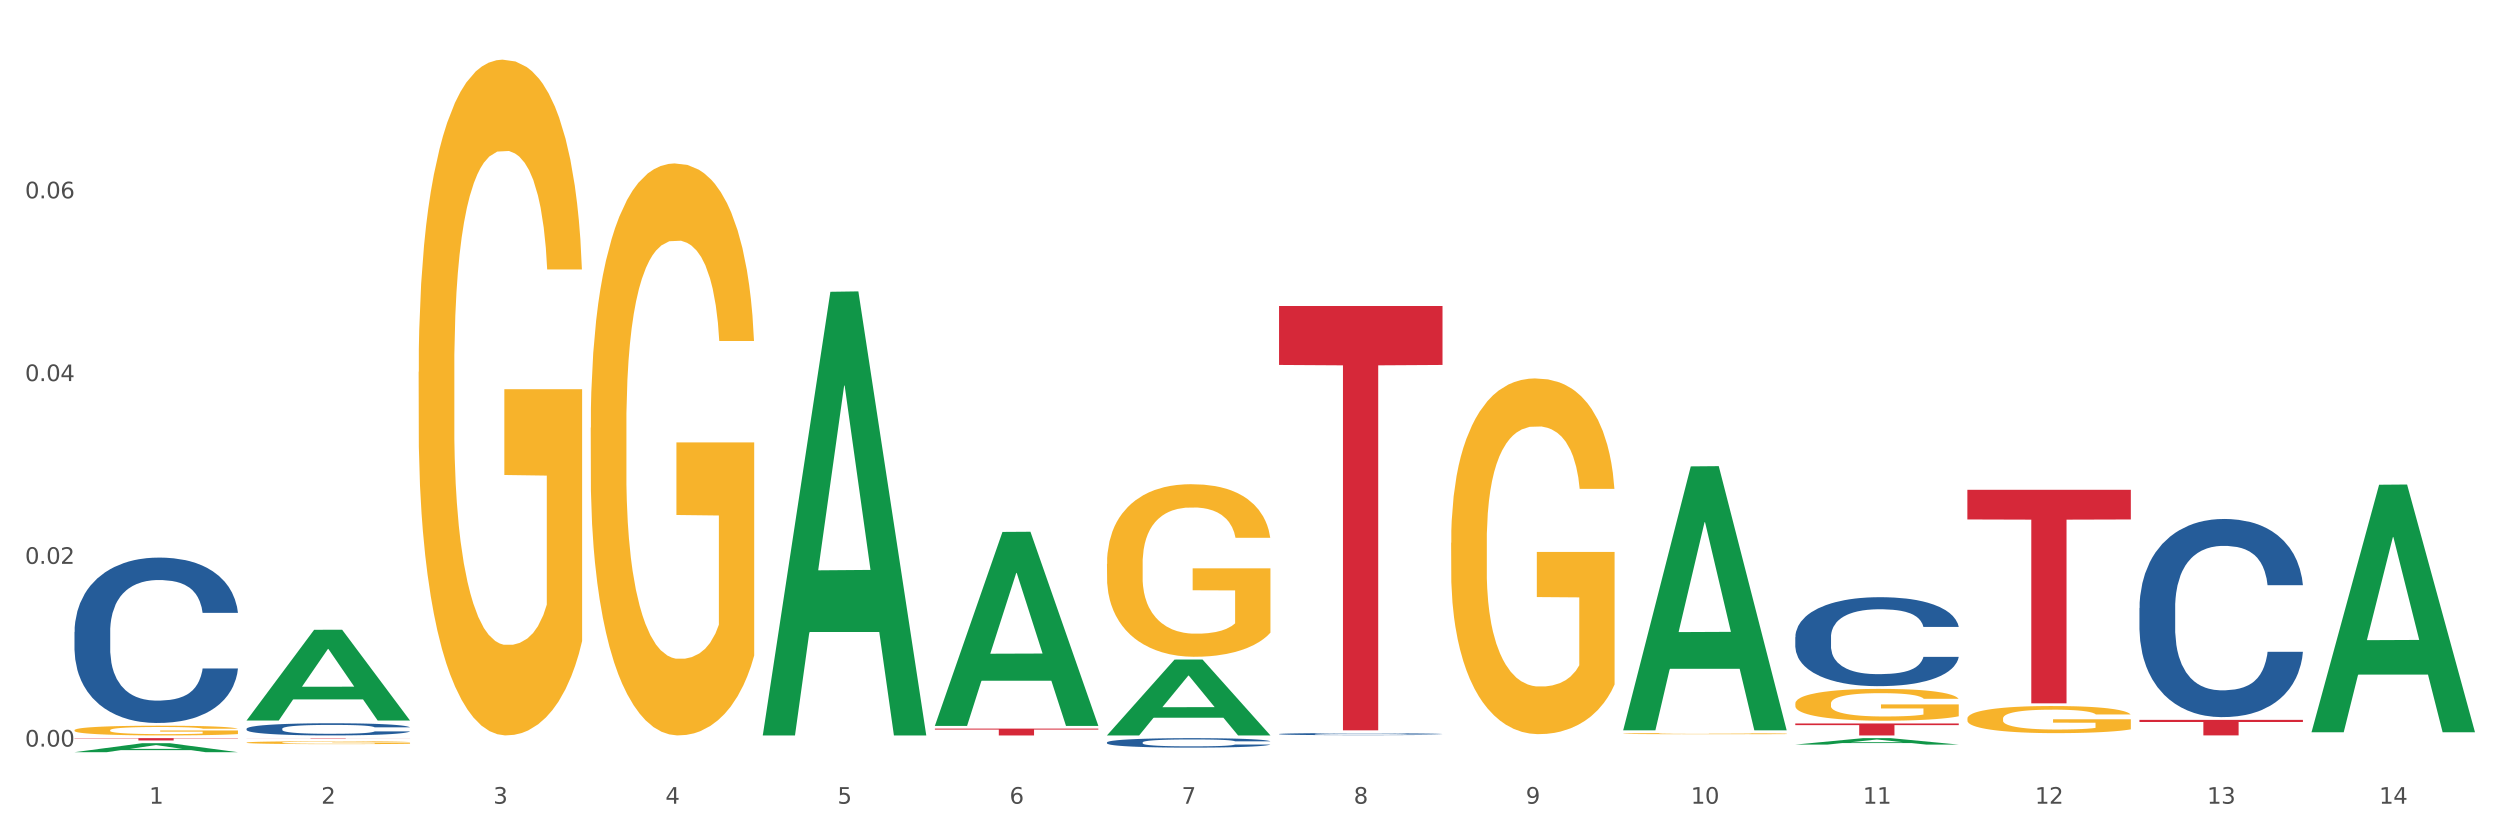 <?xml version="1.0" encoding="utf-8" standalone="no"?>
<!DOCTYPE svg PUBLIC "-//W3C//DTD SVG 1.1//EN"
  "http://www.w3.org/Graphics/SVG/1.1/DTD/svg11.dtd">
<svg xmlns:xlink="http://www.w3.org/1999/xlink" width="1080pt" height="360pt" viewBox="0 0 1080 360" xmlns="http://www.w3.org/2000/svg" version="1.1">
 <rect x="0" y="0" width="1080" height="360" fill="#333333" stroke="none"/>
 <defs>
  <style type="text/css">*{stroke-linejoin: round; stroke-linecap: butt}</style>
 </defs>
 <g id="figure_1">
  <g id="patch_1">
   <path d="M 0 360 
L 1080 360 
L 1080 0 
L 0 0 
z
" style="fill: #ffffff; stroke: #ffffff; stroke-linejoin: miter"/>
  </g>
  <g id="axes_1">
   <g id="matplotlib.axis_1">
    <g id="xtick_1">
     <g id="text_1">
      <!-- 1 -->
      <g style="fill: #4d4d4d" transform="translate(64.432 347.204) scale(0.096 -0.096)">
       <defs>
        <path id="DejaVuSans-31" d="M 794 531 
L 1825 531 
L 1825 4091 
L 703 3866 
L 703 4441 
L 1819 4666 
L 2450 4666 
L 2450 531 
L 3481 531 
L 3481 0 
L 794 0 
L 794 531 
z
" transform="scale(0.016)"/>
       </defs>
       <use xlink:href="#DejaVuSans-31"/>
      </g>
     </g>
    </g>
    <g id="xtick_2">
     <g id="text_2">
      <!-- 2 -->
      <g style="fill: #4d4d4d" transform="translate(138.771 347.204) scale(0.096 -0.096)">
       <defs>
        <path id="DejaVuSans-32" d="M 1228 531 
L 3431 531 
L 3431 0 
L 469 0 
L 469 531 
Q 828 903 1448 1529 
Q 2069 2156 2228 2338 
Q 2531 2678 2651 2914 
Q 2772 3150 2772 3378 
Q 2772 3750 2511 3984 
Q 2250 4219 1831 4219 
Q 1534 4219 1204 4116 
Q 875 4013 500 3803 
L 500 4441 
Q 881 4594 1212 4672 
Q 1544 4750 1819 4750 
Q 2544 4750 2975 4387 
Q 3406 4025 3406 3419 
Q 3406 3131 3298 2873 
Q 3191 2616 2906 2266 
Q 2828 2175 2409 1742 
Q 1991 1309 1228 531 
z
" transform="scale(0.016)"/>
       </defs>
       <use xlink:href="#DejaVuSans-32"/>
      </g>
     </g>
    </g>
    <g id="xtick_3">
     <g id="text_3">
      <!-- 3 -->
      <g style="fill: #4d4d4d" transform="translate(213.109 347.204) scale(0.096 -0.096)">
       <defs>
        <path id="DejaVuSans-33" d="M 2597 2516 
Q 3050 2419 3304 2112 
Q 3559 1806 3559 1356 
Q 3559 666 3084 287 
Q 2609 -91 1734 -91 
Q 1441 -91 1130 -33 
Q 819 25 488 141 
L 488 750 
Q 750 597 1062 519 
Q 1375 441 1716 441 
Q 2309 441 2620 675 
Q 2931 909 2931 1356 
Q 2931 1769 2642 2001 
Q 2353 2234 1838 2234 
L 1294 2234 
L 1294 2753 
L 1863 2753 
Q 2328 2753 2575 2939 
Q 2822 3125 2822 3475 
Q 2822 3834 2567 4026 
Q 2313 4219 1838 4219 
Q 1578 4219 1281 4162 
Q 984 4106 628 3988 
L 628 4550 
Q 988 4650 1302 4700 
Q 1616 4750 1894 4750 
Q 2613 4750 3031 4423 
Q 3450 4097 3450 3541 
Q 3450 3153 3228 2886 
Q 3006 2619 2597 2516 
z
" transform="scale(0.016)"/>
       </defs>
       <use xlink:href="#DejaVuSans-33"/>
      </g>
     </g>
    </g>
    <g id="xtick_4">
     <g id="text_4">
      <!-- 4 -->
      <g style="fill: #4d4d4d" transform="translate(287.448 347.204) scale(0.096 -0.096)">
       <defs>
        <path id="DejaVuSans-34" d="M 2419 4116 
L 825 1625 
L 2419 1625 
L 2419 4116 
z
M 2253 4666 
L 3047 4666 
L 3047 1625 
L 3713 1625 
L 3713 1100 
L 3047 1100 
L 3047 0 
L 2419 0 
L 2419 1100 
L 313 1100 
L 313 1709 
L 2253 4666 
z
" transform="scale(0.016)"/>
       </defs>
       <use xlink:href="#DejaVuSans-34"/>
      </g>
     </g>
    </g>
    <g id="xtick_5">
     <g id="text_5">
      <!-- 5 -->
      <g style="fill: #4d4d4d" transform="translate(361.787 347.204) scale(0.096 -0.096)">
       <defs>
        <path id="DejaVuSans-35" d="M 691 4666 
L 3169 4666 
L 3169 4134 
L 1269 4134 
L 1269 2991 
Q 1406 3038 1543 3061 
Q 1681 3084 1819 3084 
Q 2600 3084 3056 2656 
Q 3513 2228 3513 1497 
Q 3513 744 3044 326 
Q 2575 -91 1722 -91 
Q 1428 -91 1123 -41 
Q 819 9 494 109 
L 494 744 
Q 775 591 1075 516 
Q 1375 441 1709 441 
Q 2250 441 2565 725 
Q 2881 1009 2881 1497 
Q 2881 1984 2565 2268 
Q 2250 2553 1709 2553 
Q 1456 2553 1204 2497 
Q 953 2441 691 2322 
L 691 4666 
z
" transform="scale(0.016)"/>
       </defs>
       <use xlink:href="#DejaVuSans-35"/>
      </g>
     </g>
    </g>
    <g id="xtick_6">
     <g id="text_6">
      <!-- 6 -->
      <g style="fill: #4d4d4d" transform="translate(436.125 347.204) scale(0.096 -0.096)">
       <defs>
        <path id="DejaVuSans-36" d="M 2113 2584 
Q 1688 2584 1439 2293 
Q 1191 2003 1191 1497 
Q 1191 994 1439 701 
Q 1688 409 2113 409 
Q 2538 409 2786 701 
Q 3034 994 3034 1497 
Q 3034 2003 2786 2293 
Q 2538 2584 2113 2584 
z
M 3366 4563 
L 3366 3988 
Q 3128 4100 2886 4159 
Q 2644 4219 2406 4219 
Q 1781 4219 1451 3797 
Q 1122 3375 1075 2522 
Q 1259 2794 1537 2939 
Q 1816 3084 2150 3084 
Q 2853 3084 3261 2657 
Q 3669 2231 3669 1497 
Q 3669 778 3244 343 
Q 2819 -91 2113 -91 
Q 1303 -91 875 529 
Q 447 1150 447 2328 
Q 447 3434 972 4092 
Q 1497 4750 2381 4750 
Q 2619 4750 2861 4703 
Q 3103 4656 3366 4563 
z
" transform="scale(0.016)"/>
       </defs>
       <use xlink:href="#DejaVuSans-36"/>
      </g>
     </g>
    </g>
    <g id="xtick_7">
     <g id="text_7">
      <!-- 7 -->
      <g style="fill: #4d4d4d" transform="translate(510.464 347.204) scale(0.096 -0.096)">
       <defs>
        <path id="DejaVuSans-37" d="M 525 4666 
L 3525 4666 
L 3525 4397 
L 1831 0 
L 1172 0 
L 2766 4134 
L 525 4134 
L 525 4666 
z
" transform="scale(0.016)"/>
       </defs>
       <use xlink:href="#DejaVuSans-37"/>
      </g>
     </g>
    </g>
    <g id="xtick_8">
     <g id="text_8">
      <!-- 8 -->
      <g style="fill: #4d4d4d" transform="translate(584.803 347.204) scale(0.096 -0.096)">
       <defs>
        <path id="DejaVuSans-38" d="M 2034 2216 
Q 1584 2216 1326 1975 
Q 1069 1734 1069 1313 
Q 1069 891 1326 650 
Q 1584 409 2034 409 
Q 2484 409 2743 651 
Q 3003 894 3003 1313 
Q 3003 1734 2745 1975 
Q 2488 2216 2034 2216 
z
M 1403 2484 
Q 997 2584 770 2862 
Q 544 3141 544 3541 
Q 544 4100 942 4425 
Q 1341 4750 2034 4750 
Q 2731 4750 3128 4425 
Q 3525 4100 3525 3541 
Q 3525 3141 3298 2862 
Q 3072 2584 2669 2484 
Q 3125 2378 3379 2068 
Q 3634 1759 3634 1313 
Q 3634 634 3220 271 
Q 2806 -91 2034 -91 
Q 1263 -91 848 271 
Q 434 634 434 1313 
Q 434 1759 690 2068 
Q 947 2378 1403 2484 
z
M 1172 3481 
Q 1172 3119 1398 2916 
Q 1625 2713 2034 2713 
Q 2441 2713 2670 2916 
Q 2900 3119 2900 3481 
Q 2900 3844 2670 4047 
Q 2441 4250 2034 4250 
Q 1625 4250 1398 4047 
Q 1172 3844 1172 3481 
z
" transform="scale(0.016)"/>
       </defs>
       <use xlink:href="#DejaVuSans-38"/>
      </g>
     </g>
    </g>
    <g id="xtick_9">
     <g id="text_9">
      <!-- 9 -->
      <g style="fill: #4d4d4d" transform="translate(659.142 347.204) scale(0.096 -0.096)">
       <defs>
        <path id="DejaVuSans-39" d="M 703 97 
L 703 672 
Q 941 559 1184 500 
Q 1428 441 1663 441 
Q 2288 441 2617 861 
Q 2947 1281 2994 2138 
Q 2813 1869 2534 1725 
Q 2256 1581 1919 1581 
Q 1219 1581 811 2004 
Q 403 2428 403 3163 
Q 403 3881 828 4315 
Q 1253 4750 1959 4750 
Q 2769 4750 3195 4129 
Q 3622 3509 3622 2328 
Q 3622 1225 3098 567 
Q 2575 -91 1691 -91 
Q 1453 -91 1209 -44 
Q 966 3 703 97 
z
M 1959 2075 
Q 2384 2075 2632 2365 
Q 2881 2656 2881 3163 
Q 2881 3666 2632 3958 
Q 2384 4250 1959 4250 
Q 1534 4250 1286 3958 
Q 1038 3666 1038 3163 
Q 1038 2656 1286 2365 
Q 1534 2075 1959 2075 
z
" transform="scale(0.016)"/>
       </defs>
       <use xlink:href="#DejaVuSans-39"/>
      </g>
     </g>
    </g>
    <g id="xtick_10">
     <g id="text_10">
      <!-- 10 -->
      <g style="fill: #4d4d4d" transform="translate(730.426 347.204) scale(0.096 -0.096)">
       <defs>
        <path id="DejaVuSans-30" d="M 2034 4250 
Q 1547 4250 1301 3770 
Q 1056 3291 1056 2328 
Q 1056 1369 1301 889 
Q 1547 409 2034 409 
Q 2525 409 2770 889 
Q 3016 1369 3016 2328 
Q 3016 3291 2770 3770 
Q 2525 4250 2034 4250 
z
M 2034 4750 
Q 2819 4750 3233 4129 
Q 3647 3509 3647 2328 
Q 3647 1150 3233 529 
Q 2819 -91 2034 -91 
Q 1250 -91 836 529 
Q 422 1150 422 2328 
Q 422 3509 836 4129 
Q 1250 4750 2034 4750 
z
" transform="scale(0.016)"/>
       </defs>
       <use xlink:href="#DejaVuSans-31"/>
       <use xlink:href="#DejaVuSans-30" transform="translate(63.623 0)"/>
      </g>
     </g>
    </g>
    <g id="xtick_11">
     <g id="text_11">
      <!-- 11 -->
      <g style="fill: #4d4d4d" transform="translate(804.765 347.204) scale(0.096 -0.096)">
       <use xlink:href="#DejaVuSans-31"/>
       <use xlink:href="#DejaVuSans-31" transform="translate(63.623 0)"/>
      </g>
     </g>
    </g>
    <g id="xtick_12">
     <g id="text_12">
      <!-- 12 -->
      <g style="fill: #4d4d4d" transform="translate(879.104 347.204) scale(0.096 -0.096)">
       <use xlink:href="#DejaVuSans-31"/>
       <use xlink:href="#DejaVuSans-32" transform="translate(63.623 0)"/>
      </g>
     </g>
    </g>
    <g id="xtick_13">
     <g id="text_13">
      <!-- 13 -->
      <g style="fill: #4d4d4d" transform="translate(953.442 347.204) scale(0.096 -0.096)">
       <use xlink:href="#DejaVuSans-31"/>
       <use xlink:href="#DejaVuSans-33" transform="translate(63.623 0)"/>
      </g>
     </g>
    </g>
    <g id="xtick_14">
     <g id="text_14">
      <!-- 14 -->
      <g style="fill: #4d4d4d" transform="translate(1027.781 347.204) scale(0.096 -0.096)">
       <use xlink:href="#DejaVuSans-31"/>
       <use xlink:href="#DejaVuSans-34" transform="translate(63.623 0)"/>
      </g>
     </g>
    </g>
    <g id="xtick_15"/>
    <g id="xtick_16"/>
    <g id="xtick_17"/>
    <g id="xtick_18"/>
    <g id="xtick_19"/>
    <g id="xtick_20"/>
    <g id="xtick_21"/>
    <g id="xtick_22"/>
    <g id="xtick_23"/>
    <g id="xtick_24"/>
    <g id="xtick_25"/>
    <g id="xtick_26"/>
    <g id="xtick_27"/>
   </g>
   <g id="matplotlib.axis_2">
    <g id="ytick_1">
     <g id="text_15">
      <!-- 0.00 -->
      <g style="fill: #4d4d4d" transform="translate(10.8 322.528) scale(0.096 -0.096)">
       <defs>
        <path id="DejaVuSans-2e" d="M 684 794 
L 1344 794 
L 1344 0 
L 684 0 
L 684 794 
z
" transform="scale(0.016)"/>
       </defs>
       <use xlink:href="#DejaVuSans-30"/>
       <use xlink:href="#DejaVuSans-2e" transform="translate(63.623 0)"/>
       <use xlink:href="#DejaVuSans-30" transform="translate(95.41 0)"/>
       <use xlink:href="#DejaVuSans-30" transform="translate(159.033 0)"/>
      </g>
     </g>
    </g>
    <g id="ytick_2">
     <g id="text_16">
      <!-- 0.02 -->
      <g style="fill: #4d4d4d" transform="translate(10.8 243.58) scale(0.096 -0.096)">
       <use xlink:href="#DejaVuSans-30"/>
       <use xlink:href="#DejaVuSans-2e" transform="translate(63.623 0)"/>
       <use xlink:href="#DejaVuSans-30" transform="translate(95.41 0)"/>
       <use xlink:href="#DejaVuSans-32" transform="translate(159.033 0)"/>
      </g>
     </g>
    </g>
    <g id="ytick_3">
     <g id="text_17">
      <!-- 0.04 -->
      <g style="fill: #4d4d4d" transform="translate(10.8 164.633) scale(0.096 -0.096)">
       <use xlink:href="#DejaVuSans-30"/>
       <use xlink:href="#DejaVuSans-2e" transform="translate(63.623 0)"/>
       <use xlink:href="#DejaVuSans-30" transform="translate(95.41 0)"/>
       <use xlink:href="#DejaVuSans-34" transform="translate(159.033 0)"/>
      </g>
     </g>
    </g>
    <g id="ytick_4">
     <g id="text_18">
      <!-- 0.06 -->
      <g style="fill: #4d4d4d" transform="translate(10.8 85.686) scale(0.096 -0.096)">
       <use xlink:href="#DejaVuSans-30"/>
       <use xlink:href="#DejaVuSans-2e" transform="translate(63.623 0)"/>
       <use xlink:href="#DejaVuSans-30" transform="translate(95.41 0)"/>
       <use xlink:href="#DejaVuSans-36" transform="translate(159.033 0)"/>
      </g>
     </g>
    </g>
    <g id="ytick_5"/>
    <g id="ytick_6"/>
    <g id="ytick_7"/>
    <g id="ytick_8"/>
   </g>
   <g id="PolyCollection_1">
    <path d="M 32.175 324.942 
L 32.248 324.939 
L 61.37 321.071 
L 73.456 321.067 
L 102.797 324.95 
L 88.818 324.95 
L 82.484 324.045 
L 52.415 324.045 
L 52.197 324.06 
L 46.081 324.95 
L 32.175 324.95 
L 32.175 324.942 
L 56.201 323.506 
L 78.698 323.502 
L 67.559 321.894 
L 67.413 321.887 
L 67.267 321.898 
L 56.128 323.502 
L 56.201 323.506 
L 32.175 324.942 
z
" clip-path="url(#p6280f22421)" style="fill: #109648"/>
    <path d="M 775.562 312.527 
L 846.184 312.527 
L 846.184 313.247 
L 818.404 313.252 
L 818.404 317.708 
L 803.175 317.708 
L 803.175 313.252 
L 775.562 313.247 
L 775.562 312.532 
L 775.562 312.527 
z
" clip-path="url(#p6280f22421)" style="fill: #d62839"/>
    <path d="M 552.546 132.179 
L 623.168 132.179 
L 623.168 157.655 
L 595.388 157.827 
L 595.388 315.504 
L 580.159 315.504 
L 580.159 157.827 
L 552.546 157.655 
L 552.546 132.351 
L 552.546 132.179 
z
" clip-path="url(#p6280f22421)" style="fill: #d62839"/>
    <path d="M 403.869 314.77 
L 474.49 314.77 
L 474.49 315.178 
L 446.71 315.181 
L 446.71 317.708 
L 431.481 317.708 
L 431.481 315.181 
L 403.869 315.178 
L 403.869 314.772 
L 403.869 314.77 
z
" clip-path="url(#p6280f22421)" style="fill: #d62839"/>
    <path d="M 106.514 318.88 
L 177.135 318.88 
L 177.135 318.902 
L 149.355 318.903 
L 149.355 319.039 
L 134.126 319.039 
L 134.126 318.903 
L 106.514 318.902 
L 106.514 318.881 
L 106.514 318.88 
z
" clip-path="url(#p6280f22421)" style="fill: #d62839"/>
    <path d="M 32.175 318.88 
L 102.797 318.88 
L 102.797 319.021 
L 75.017 319.022 
L 75.017 319.894 
L 59.788 319.894 
L 59.788 319.022 
L 32.175 319.021 
L 32.175 318.881 
L 32.175 318.88 
z
" clip-path="url(#p6280f22421)" style="fill: #d62839"/>
    <path d="M 106.514 320.794 
L 106.597 320.792 
L 106.597 320.751 
L 106.764 320.715 
L 107.598 320.629 
L 108.848 320.558 
L 109.765 320.52 
L 110.683 320.489 
L 111.767 320.457 
L 113.101 320.425 
L 115.519 320.378 
L 117.019 320.354 
L 118.854 320.329 
L 122.189 320.292 
L 124.607 320.271 
L 127.108 320.254 
L 131.194 320.233 
L 133.862 320.224 
L 136.697 320.217 
L 140.115 320.212 
L 142.7 320.211 
L 148.37 320.215 
L 153.206 320.225 
L 155.54 320.233 
L 158.542 320.247 
L 160.126 320.256 
L 162.711 320.274 
L 165.379 320.299 
L 167.213 320.319 
L 169.965 320.359 
L 172.049 320.398 
L 173.967 320.446 
L 174.968 320.479 
L 175.718 320.51 
L 176.385 320.546 
L 177.052 320.602 
L 162.044 320.602 
L 161.46 320.562 
L 160.543 320.524 
L 159.209 320.487 
L 158.042 320.464 
L 156.041 320.436 
L 154.206 320.417 
L 152.289 320.403 
L 149.954 320.392 
L 148.12 320.386 
L 145.535 320.382 
L 140.449 320.383 
L 137.03 320.392 
L 134.696 320.403 
L 133.195 320.414 
L 131.861 320.425 
L 130.36 320.441 
L 128.609 320.466 
L 127.358 320.487 
L 126.108 320.515 
L 125.107 320.543 
L 124.19 320.575 
L 123.44 320.609 
L 122.856 320.645 
L 122.356 320.689 
L 121.939 320.761 
L 121.939 320.919 
L 122.106 320.955 
L 122.522 321.002 
L 123.023 321.037 
L 123.856 321.08 
L 124.607 321.109 
L 126.024 321.15 
L 127.609 321.185 
L 128.859 321.207 
L 130.11 321.225 
L 132.278 321.25 
L 134.696 321.271 
L 136.78 321.284 
L 139.615 321.295 
L 141.533 321.3 
L 143.2 321.302 
L 147.286 321.302 
L 150.204 321.299 
L 153.456 321.291 
L 155.957 321.28 
L 158.042 321.268 
L 160.376 321.247 
L 161.877 321.227 
L 161.877 320.987 
L 143.534 320.986 
L 143.534 320.826 
L 177.135 320.826 
L 177.135 321.295 
L 175.718 321.319 
L 174.134 321.341 
L 172.466 321.361 
L 169.965 321.385 
L 166.963 321.408 
L 164.295 321.424 
L 161.46 321.438 
L 158.125 321.451 
L 153.789 321.462 
L 151.121 321.467 
L 147.786 321.47 
L 143.867 321.471 
L 140.449 321.469 
L 137.114 321.463 
L 133.612 321.453 
L 130.193 321.438 
L 127.609 321.423 
L 125.024 321.405 
L 122.272 321.38 
L 120.104 321.357 
L 118.437 321.337 
L 116.603 321.31 
L 114.601 321.276 
L 113.101 321.245 
L 111.767 321.212 
L 110.349 321.171 
L 109.349 321.135 
L 108.348 321.09 
L 107.764 321.057 
L 107.097 321.005 
L 106.597 320.933 
L 106.514 320.794 
z
" clip-path="url(#p6280f22421)" style="fill: #f7b32b"/>
    <path d="M 32.175 272.979 
L 32.258 272.914 
L 32.258 271.087 
L 32.509 268.607 
L 33.427 264.039 
L 34.596 260.581 
L 36.599 256.535 
L 37.684 254.838 
L 39.104 252.946 
L 42.025 249.879 
L 45.364 247.268 
L 47.702 245.833 
L 49.455 244.919 
L 53.378 243.288 
L 55.632 242.57 
L 57.969 241.983 
L 59.973 241.591 
L 63.312 241.134 
L 65.983 240.939 
L 69.072 240.873 
L 71.66 240.939 
L 75.082 241.2 
L 80.091 241.983 
L 82.011 242.44 
L 84.599 243.223 
L 87.27 244.267 
L 89.44 245.311 
L 91.945 246.812 
L 94.533 248.769 
L 97.037 251.249 
L 98.79 253.533 
L 100.209 255.947 
L 101.461 258.884 
L 102.379 262.081 
L 102.797 264.757 
L 87.52 264.757 
L 87.103 262.342 
L 86.268 259.732 
L 85.434 257.97 
L 84.515 256.535 
L 83.096 254.903 
L 81.844 253.859 
L 79.757 252.619 
L 77.837 251.836 
L 76.251 251.38 
L 74.331 250.988 
L 70.241 250.596 
L 67.319 250.596 
L 65.482 250.727 
L 63.229 251.053 
L 61.309 251.51 
L 59.055 252.293 
L 57.302 253.141 
L 55.549 254.251 
L 54.547 255.034 
L 53.044 256.469 
L 52.043 257.644 
L 50.707 259.667 
L 49.956 261.103 
L 48.62 264.822 
L 48.036 267.563 
L 47.785 269.455 
L 47.618 271.544 
L 47.618 281.723 
L 48.119 286.291 
L 48.537 288.249 
L 49.204 290.468 
L 50.457 293.339 
L 52.293 296.145 
L 54.213 298.168 
L 55.799 299.408 
L 57.302 300.321 
L 58.804 301.039 
L 60.641 301.692 
L 62.143 302.083 
L 64.397 302.475 
L 67.069 302.67 
L 69.155 302.67 
L 73.413 302.344 
L 75.333 302.018 
L 77.169 301.561 
L 79.173 300.843 
L 80.759 300.06 
L 81.677 299.473 
L 83.18 298.233 
L 84.348 296.928 
L 85.35 295.427 
L 86.018 294.122 
L 86.769 292.164 
L 87.353 289.946 
L 87.52 288.771 
L 102.797 288.771 
L 102.463 291.12 
L 101.879 293.404 
L 100.71 296.471 
L 99.792 298.233 
L 98.372 300.387 
L 96.87 302.214 
L 94.783 304.237 
L 92.863 305.738 
L 90.86 307.043 
L 88.689 308.217 
L 84.766 309.849 
L 83.347 310.305 
L 80.341 311.088 
L 78.004 311.545 
L 74.581 312.002 
L 71.075 312.263 
L 67.402 312.328 
L 64.147 312.198 
L 60.557 311.806 
L 58.303 311.415 
L 55.799 310.827 
L 52.877 309.914 
L 50.123 308.805 
L 47.535 307.499 
L 45.114 305.999 
L 42.86 304.302 
L 39.938 301.496 
L 37.768 298.755 
L 36.182 296.21 
L 35.097 294.057 
L 34.011 291.316 
L 33.427 289.424 
L 32.509 284.856 
L 32.175 280.614 
L 32.175 272.979 
z
" clip-path="url(#p6280f22421)" style="fill: #255c99"/>
    <path d="M 106.514 314.81 
L 106.597 314.805 
L 106.597 314.671 
L 106.848 314.488 
L 107.766 314.151 
L 108.935 313.897 
L 110.938 313.599 
L 112.023 313.474 
L 113.442 313.334 
L 116.364 313.109 
L 119.703 312.916 
L 122.04 312.811 
L 123.794 312.743 
L 127.717 312.623 
L 129.971 312.57 
L 132.308 312.527 
L 134.312 312.498 
L 137.651 312.465 
L 140.322 312.45 
L 143.411 312.445 
L 145.998 312.45 
L 149.421 312.469 
L 154.43 312.527 
L 156.35 312.561 
L 158.937 312.618 
L 161.609 312.695 
L 163.779 312.772 
L 166.283 312.883 
L 168.871 313.027 
L 171.376 313.209 
L 173.129 313.378 
L 174.548 313.556 
L 175.8 313.772 
L 176.718 314.007 
L 177.135 314.204 
L 161.859 314.204 
L 161.442 314.026 
L 160.607 313.834 
L 159.772 313.704 
L 158.854 313.599 
L 157.435 313.479 
L 156.183 313.402 
L 154.096 313.31 
L 152.176 313.253 
L 150.59 313.219 
L 148.67 313.19 
L 144.579 313.161 
L 141.658 313.161 
L 139.821 313.171 
L 137.567 313.195 
L 135.647 313.229 
L 133.393 313.286 
L 131.64 313.349 
L 129.887 313.431 
L 128.886 313.488 
L 127.383 313.594 
L 126.381 313.68 
L 125.046 313.829 
L 124.294 313.935 
L 122.959 314.209 
L 122.374 314.411 
L 122.124 314.55 
L 121.957 314.704 
L 121.957 315.454 
L 122.458 315.79 
L 122.875 315.934 
L 123.543 316.098 
L 124.795 316.309 
L 126.632 316.516 
L 128.552 316.665 
L 130.138 316.756 
L 131.64 316.824 
L 133.143 316.876 
L 134.979 316.925 
L 136.482 316.953 
L 138.736 316.982 
L 141.407 316.997 
L 143.494 316.997 
L 147.751 316.973 
L 149.671 316.949 
L 151.508 316.915 
L 153.511 316.862 
L 155.097 316.804 
L 156.016 316.761 
L 157.518 316.67 
L 158.687 316.574 
L 159.689 316.463 
L 160.357 316.367 
L 161.108 316.223 
L 161.692 316.059 
L 161.859 315.973 
L 177.135 315.973 
L 176.802 316.146 
L 176.217 316.314 
L 175.049 316.54 
L 174.13 316.67 
L 172.711 316.828 
L 171.209 316.963 
L 169.122 317.112 
L 167.202 317.222 
L 165.198 317.319 
L 163.028 317.405 
L 159.104 317.525 
L 157.685 317.559 
L 154.68 317.617 
L 152.343 317.65 
L 148.92 317.684 
L 145.414 317.703 
L 141.741 317.708 
L 138.486 317.698 
L 134.896 317.669 
L 132.642 317.641 
L 130.138 317.597 
L 127.216 317.53 
L 124.461 317.448 
L 121.874 317.352 
L 119.453 317.242 
L 117.199 317.117 
L 114.277 316.91 
L 112.107 316.708 
L 110.521 316.521 
L 109.435 316.362 
L 108.35 316.16 
L 107.766 316.021 
L 106.848 315.685 
L 106.514 315.372 
L 106.514 314.81 
z
" clip-path="url(#p6280f22421)" style="fill: #255c99"/>
    <path d="M 478.207 320.72 
L 478.291 320.716 
L 478.291 320.612 
L 478.541 320.47 
L 479.459 320.208 
L 480.628 320.01 
L 482.632 319.778 
L 483.717 319.681 
L 485.136 319.572 
L 488.058 319.396 
L 491.397 319.247 
L 493.734 319.165 
L 495.487 319.112 
L 499.41 319.019 
L 501.664 318.978 
L 504.002 318.944 
L 506.005 318.922 
L 509.344 318.895 
L 512.016 318.884 
L 515.104 318.88 
L 517.692 318.884 
L 521.115 318.899 
L 526.123 318.944 
L 528.043 318.97 
L 530.631 319.015 
L 533.302 319.075 
L 535.473 319.135 
L 537.977 319.221 
L 540.565 319.333 
L 543.069 319.475 
L 544.822 319.606 
L 546.241 319.744 
L 547.493 319.912 
L 548.412 320.096 
L 548.829 320.249 
L 533.553 320.249 
L 533.135 320.111 
L 532.301 319.961 
L 531.466 319.86 
L 530.548 319.778 
L 529.128 319.684 
L 527.876 319.624 
L 525.789 319.553 
L 523.869 319.509 
L 522.283 319.482 
L 520.363 319.46 
L 516.273 319.438 
L 513.351 319.438 
L 511.515 319.445 
L 509.261 319.464 
L 507.341 319.49 
L 505.087 319.535 
L 503.334 319.583 
L 501.581 319.647 
L 500.579 319.692 
L 499.077 319.774 
L 498.075 319.841 
L 496.739 319.957 
L 495.988 320.04 
L 494.652 320.253 
L 494.068 320.41 
L 493.818 320.518 
L 493.651 320.638 
L 493.651 321.221 
L 494.151 321.483 
L 494.569 321.595 
L 495.237 321.722 
L 496.489 321.887 
L 498.325 322.048 
L 500.245 322.163 
L 501.831 322.234 
L 503.334 322.287 
L 504.837 322.328 
L 506.673 322.365 
L 508.176 322.388 
L 510.429 322.41 
L 513.101 322.421 
L 515.188 322.421 
L 519.445 322.403 
L 521.365 322.384 
L 523.202 322.358 
L 525.205 322.317 
L 526.791 322.272 
L 527.709 322.238 
L 529.212 322.167 
L 530.381 322.092 
L 531.382 322.006 
L 532.05 321.932 
L 532.801 321.819 
L 533.386 321.692 
L 533.553 321.625 
L 548.829 321.625 
L 548.495 321.76 
L 547.911 321.89 
L 546.742 322.066 
L 545.824 322.167 
L 544.405 322.291 
L 542.902 322.395 
L 540.815 322.511 
L 538.895 322.597 
L 536.892 322.672 
L 534.721 322.739 
L 530.798 322.833 
L 529.379 322.859 
L 526.374 322.904 
L 524.036 322.93 
L 520.614 322.956 
L 517.108 322.971 
L 513.435 322.975 
L 510.179 322.967 
L 506.59 322.945 
L 504.336 322.923 
L 501.831 322.889 
L 498.91 322.837 
L 496.155 322.773 
L 493.567 322.698 
L 491.146 322.612 
L 488.892 322.515 
L 485.971 322.354 
L 483.8 322.197 
L 482.214 322.051 
L 481.129 321.928 
L 480.044 321.771 
L 479.459 321.662 
L 478.541 321.401 
L 478.207 321.158 
L 478.207 320.72 
z
" clip-path="url(#p6280f22421)" style="fill: #255c99"/>
    <path d="M 552.546 317.092 
L 552.629 317.091 
L 552.629 317.068 
L 552.88 317.035 
L 553.798 316.976 
L 554.967 316.932 
L 556.97 316.879 
L 558.055 316.857 
L 559.475 316.833 
L 562.396 316.793 
L 565.735 316.759 
L 568.073 316.741 
L 569.826 316.729 
L 573.749 316.708 
L 576.003 316.699 
L 578.34 316.691 
L 580.344 316.686 
L 583.683 316.68 
L 586.354 316.678 
L 589.443 316.677 
L 592.031 316.678 
L 595.453 316.681 
L 600.462 316.691 
L 602.382 316.697 
L 604.97 316.707 
L 607.641 316.721 
L 609.811 316.734 
L 612.316 316.753 
L 614.903 316.779 
L 617.408 316.811 
L 619.161 316.84 
L 620.58 316.872 
L 621.832 316.91 
L 622.75 316.951 
L 623.168 316.986 
L 607.891 316.986 
L 607.474 316.954 
L 606.639 316.921 
L 605.804 316.898 
L 604.886 316.879 
L 603.467 316.858 
L 602.215 316.845 
L 600.128 316.829 
L 598.208 316.819 
L 596.622 316.813 
L 594.702 316.808 
L 590.612 316.802 
L 587.69 316.802 
L 585.853 316.804 
L 583.6 316.808 
L 581.68 316.814 
L 579.426 316.824 
L 577.673 316.835 
L 575.92 316.85 
L 574.918 316.86 
L 573.415 316.878 
L 572.414 316.894 
L 571.078 316.92 
L 570.327 316.938 
L 568.991 316.987 
L 568.407 317.022 
L 568.156 317.046 
L 567.989 317.073 
L 567.989 317.205 
L 568.49 317.264 
L 568.908 317.29 
L 569.575 317.318 
L 570.827 317.355 
L 572.664 317.392 
L 574.584 317.418 
L 576.17 317.434 
L 577.673 317.446 
L 579.175 317.455 
L 581.012 317.464 
L 582.514 317.469 
L 584.768 317.474 
L 587.439 317.476 
L 589.526 317.476 
L 593.784 317.472 
L 595.704 317.468 
L 597.54 317.462 
L 599.544 317.453 
L 601.13 317.442 
L 602.048 317.435 
L 603.551 317.419 
L 604.719 317.402 
L 605.721 317.382 
L 606.389 317.366 
L 607.14 317.34 
L 607.724 317.312 
L 607.891 317.296 
L 623.168 317.296 
L 622.834 317.327 
L 622.249 317.356 
L 621.081 317.396 
L 620.163 317.419 
L 618.743 317.447 
L 617.241 317.47 
L 615.154 317.496 
L 613.234 317.516 
L 611.23 317.533 
L 609.06 317.548 
L 605.137 317.569 
L 603.718 317.575 
L 600.712 317.585 
L 598.375 317.591 
L 594.952 317.597 
L 591.446 317.6 
L 587.773 317.601 
L 584.518 317.599 
L 580.928 317.594 
L 578.674 317.589 
L 576.17 317.582 
L 573.248 317.57 
L 570.494 317.556 
L 567.906 317.539 
L 565.485 317.519 
L 563.231 317.497 
L 560.309 317.461 
L 558.139 317.426 
L 556.553 317.393 
L 555.468 317.365 
L 554.382 317.329 
L 553.798 317.305 
L 552.88 317.246 
L 552.546 317.191 
L 552.546 317.092 
z
" clip-path="url(#p6280f22421)" style="fill: #255c99"/>
    <path d="M 775.562 275.257 
L 775.646 275.222 
L 775.646 274.239 
L 775.896 272.905 
L 776.814 270.447 
L 777.983 268.587 
L 779.986 266.41 
L 781.072 265.497 
L 782.491 264.479 
L 785.412 262.829 
L 788.752 261.425 
L 791.089 260.653 
L 792.842 260.161 
L 796.765 259.283 
L 799.019 258.897 
L 801.357 258.581 
L 803.36 258.371 
L 806.699 258.125 
L 809.37 258.02 
L 812.459 257.984 
L 815.047 258.02 
L 818.469 258.16 
L 823.478 258.581 
L 825.398 258.827 
L 827.986 259.248 
L 830.657 259.81 
L 832.828 260.372 
L 835.332 261.179 
L 837.92 262.232 
L 840.424 263.566 
L 842.177 264.795 
L 843.596 266.094 
L 844.848 267.674 
L 845.766 269.394 
L 846.184 270.833 
L 830.908 270.833 
L 830.49 269.535 
L 829.655 268.13 
L 828.821 267.182 
L 827.902 266.41 
L 826.483 265.532 
L 825.231 264.971 
L 823.144 264.304 
L 821.224 263.882 
L 819.638 263.637 
L 817.718 263.426 
L 813.628 263.215 
L 810.706 263.215 
L 808.87 263.286 
L 806.616 263.461 
L 804.696 263.707 
L 802.442 264.128 
L 800.689 264.585 
L 798.936 265.181 
L 797.934 265.603 
L 796.431 266.375 
L 795.43 267.007 
L 794.094 268.095 
L 793.343 268.867 
L 792.007 270.869 
L 791.423 272.343 
L 791.172 273.361 
L 791.005 274.485 
L 791.005 279.961 
L 791.506 282.419 
L 791.924 283.472 
L 792.591 284.665 
L 793.844 286.21 
L 795.68 287.72 
L 797.6 288.808 
L 799.186 289.475 
L 800.689 289.966 
L 802.191 290.353 
L 804.028 290.704 
L 805.53 290.914 
L 807.784 291.125 
L 810.456 291.23 
L 812.543 291.23 
L 816.8 291.055 
L 818.72 290.879 
L 820.556 290.634 
L 822.56 290.247 
L 824.146 289.826 
L 825.064 289.51 
L 826.567 288.843 
L 827.735 288.141 
L 828.737 287.334 
L 829.405 286.631 
L 830.156 285.578 
L 830.741 284.385 
L 830.908 283.753 
L 846.184 283.753 
L 845.85 285.016 
L 845.266 286.245 
L 844.097 287.895 
L 843.179 288.843 
L 841.76 290.002 
L 840.257 290.985 
L 838.17 292.073 
L 836.25 292.88 
L 834.247 293.582 
L 832.076 294.214 
L 828.153 295.092 
L 826.734 295.338 
L 823.728 295.759 
L 821.391 296.005 
L 817.969 296.251 
L 814.463 296.391 
L 810.79 296.426 
L 807.534 296.356 
L 803.944 296.145 
L 801.69 295.935 
L 799.186 295.619 
L 796.264 295.127 
L 793.51 294.53 
L 790.922 293.828 
L 788.501 293.021 
L 786.247 292.108 
L 783.325 290.598 
L 781.155 289.124 
L 779.569 287.755 
L 778.484 286.596 
L 777.399 285.122 
L 776.814 284.104 
L 775.896 281.646 
L 775.562 279.364 
L 775.562 275.257 
z
" clip-path="url(#p6280f22421)" style="fill: #255c99"/>
    <path d="M 924.24 262.656 
L 924.323 262.578 
L 924.323 260.389 
L 924.573 257.418 
L 925.492 251.945 
L 926.66 247.802 
L 928.664 242.955 
L 929.749 240.922 
L 931.168 238.655 
L 934.09 234.98 
L 937.429 231.853 
L 939.766 230.133 
L 941.519 229.038 
L 945.443 227.084 
L 947.697 226.224 
L 950.034 225.52 
L 952.037 225.051 
L 955.377 224.504 
L 958.048 224.269 
L 961.136 224.191 
L 963.724 224.269 
L 967.147 224.582 
L 972.155 225.52 
L 974.075 226.068 
L 976.663 227.006 
L 979.335 228.257 
L 981.505 229.508 
L 984.009 231.306 
L 986.597 233.651 
L 989.101 236.622 
L 990.854 239.358 
L 992.273 242.251 
L 993.526 245.769 
L 994.444 249.6 
L 994.861 252.805 
L 979.585 252.805 
L 979.168 249.913 
L 978.333 246.785 
L 977.498 244.675 
L 976.58 242.955 
L 975.161 241 
L 973.908 239.749 
L 971.822 238.264 
L 969.902 237.326 
L 968.316 236.778 
L 966.396 236.309 
L 962.305 235.84 
L 959.383 235.84 
L 957.547 235.997 
L 955.293 236.387 
L 953.373 236.935 
L 951.119 237.873 
L 949.366 238.889 
L 947.613 240.218 
L 946.611 241.156 
L 945.109 242.876 
L 944.107 244.284 
L 942.771 246.707 
L 942.02 248.427 
L 940.685 252.884 
L 940.1 256.167 
L 939.85 258.434 
L 939.683 260.936 
L 939.683 273.132 
L 940.184 278.605 
L 940.601 280.95 
L 941.269 283.609 
L 942.521 287.048 
L 944.358 290.41 
L 946.278 292.834 
L 947.864 294.319 
L 949.366 295.414 
L 950.869 296.274 
L 952.705 297.056 
L 954.208 297.525 
L 956.462 297.994 
L 959.133 298.228 
L 961.22 298.228 
L 965.477 297.837 
L 967.397 297.446 
L 969.234 296.899 
L 971.237 296.039 
L 972.823 295.101 
L 973.742 294.397 
L 975.244 292.912 
L 976.413 291.348 
L 977.415 289.55 
L 978.082 287.987 
L 978.834 285.641 
L 979.418 282.983 
L 979.585 281.576 
L 994.861 281.576 
L 994.527 284.39 
L 993.943 287.127 
L 992.774 290.801 
L 991.856 292.912 
L 990.437 295.492 
L 988.934 297.681 
L 986.847 300.105 
L 984.927 301.903 
L 982.924 303.466 
L 980.754 304.874 
L 976.83 306.828 
L 975.411 307.375 
L 972.406 308.314 
L 970.069 308.861 
L 966.646 309.408 
L 963.14 309.721 
L 959.467 309.799 
L 956.211 309.643 
L 952.622 309.174 
L 950.368 308.704 
L 947.864 308.001 
L 944.942 306.906 
L 942.187 305.577 
L 939.599 304.014 
L 937.178 302.215 
L 934.925 300.183 
L 932.003 296.821 
L 929.832 293.537 
L 928.246 290.488 
L 927.161 287.908 
L 926.076 284.625 
L 925.492 282.358 
L 924.573 276.885 
L 924.24 271.803 
L 924.24 262.656 
z
" clip-path="url(#p6280f22421)" style="fill: #255c99"/>
    <path d="M 849.901 310.416 
L 849.984 310.405 
L 849.984 310.02 
L 850.151 309.688 
L 850.985 308.886 
L 852.235 308.222 
L 853.153 307.869 
L 854.07 307.58 
L 855.154 307.291 
L 856.488 306.992 
L 858.906 306.553 
L 860.407 306.328 
L 862.241 306.093 
L 865.576 305.751 
L 867.994 305.558 
L 870.495 305.397 
L 874.581 305.205 
L 877.249 305.119 
L 880.084 305.055 
L 883.502 305.012 
L 886.087 305.002 
L 891.757 305.034 
L 896.593 305.13 
L 898.927 305.205 
L 901.929 305.333 
L 903.513 305.419 
L 906.098 305.59 
L 908.766 305.815 
L 910.601 306.007 
L 913.352 306.371 
L 915.436 306.735 
L 917.354 307.184 
L 918.355 307.495 
L 919.105 307.784 
L 919.772 308.115 
L 920.439 308.639 
L 905.431 308.639 
L 904.847 308.265 
L 903.93 307.912 
L 902.596 307.57 
L 901.429 307.356 
L 899.428 307.088 
L 897.593 306.917 
L 895.676 306.788 
L 893.341 306.681 
L 891.507 306.628 
L 888.922 306.585 
L 883.836 306.596 
L 880.417 306.681 
L 878.083 306.788 
L 876.582 306.885 
L 875.248 306.992 
L 873.747 307.142 
L 871.996 307.366 
L 870.745 307.57 
L 869.495 307.826 
L 868.494 308.083 
L 867.577 308.383 
L 866.827 308.704 
L 866.243 309.035 
L 865.743 309.442 
L 865.326 310.116 
L 865.326 311.582 
L 865.493 311.914 
L 865.91 312.352 
L 866.41 312.684 
L 867.244 313.08 
L 867.994 313.347 
L 869.411 313.733 
L 870.996 314.054 
L 872.246 314.257 
L 873.497 314.428 
L 875.665 314.663 
L 878.083 314.856 
L 880.167 314.974 
L 883.002 315.081 
L 884.92 315.124 
L 886.587 315.145 
L 890.673 315.145 
L 893.591 315.113 
L 896.843 315.038 
L 899.344 314.942 
L 901.429 314.824 
L 903.763 314.631 
L 905.264 314.449 
L 905.264 312.213 
L 886.921 312.202 
L 886.921 310.715 
L 920.523 310.715 
L 920.523 315.081 
L 919.105 315.305 
L 917.521 315.509 
L 915.853 315.691 
L 913.352 315.915 
L 910.35 316.129 
L 907.682 316.279 
L 904.847 316.407 
L 901.512 316.525 
L 897.177 316.632 
L 894.508 316.675 
L 891.173 316.707 
L 887.254 316.718 
L 883.836 316.696 
L 880.501 316.643 
L 876.999 316.547 
L 873.58 316.407 
L 870.996 316.268 
L 868.411 316.097 
L 865.659 315.872 
L 863.492 315.658 
L 861.824 315.466 
L 859.99 315.22 
L 857.989 314.899 
L 856.488 314.61 
L 855.154 314.31 
L 853.736 313.925 
L 852.736 313.593 
L 851.735 313.176 
L 851.151 312.866 
L 850.484 312.384 
L 849.984 311.71 
L 849.901 310.416 
z
" clip-path="url(#p6280f22421)" style="fill: #f7b32b"/>
    <path d="M 775.562 303.955 
L 775.645 303.943 
L 775.645 303.49 
L 775.812 303.101 
L 776.646 302.159 
L 777.897 301.38 
L 778.814 300.965 
L 779.731 300.626 
L 780.815 300.287 
L 782.149 299.935 
L 784.567 299.42 
L 786.068 299.156 
L 787.902 298.88 
L 791.237 298.478 
L 793.655 298.252 
L 796.157 298.063 
L 800.242 297.837 
L 802.91 297.737 
L 805.745 297.661 
L 809.164 297.611 
L 811.748 297.599 
L 817.418 297.636 
L 822.254 297.749 
L 824.589 297.837 
L 827.59 297.988 
L 829.175 298.089 
L 831.759 298.29 
L 834.427 298.553 
L 836.262 298.779 
L 839.013 299.207 
L 841.098 299.634 
L 843.015 300.161 
L 844.016 300.526 
L 844.766 300.865 
L 845.433 301.254 
L 846.1 301.87 
L 831.092 301.87 
L 830.509 301.43 
L 829.592 301.016 
L 828.257 300.614 
L 827.09 300.362 
L 825.089 300.048 
L 823.255 299.847 
L 821.337 299.697 
L 819.002 299.571 
L 817.168 299.508 
L 814.583 299.458 
L 809.497 299.47 
L 806.079 299.571 
L 803.744 299.697 
L 802.243 299.81 
L 800.909 299.935 
L 799.408 300.111 
L 797.657 300.375 
L 796.407 300.614 
L 795.156 300.915 
L 794.156 301.217 
L 793.238 301.568 
L 792.488 301.945 
L 791.904 302.335 
L 791.404 302.812 
L 790.987 303.604 
L 790.987 305.325 
L 791.154 305.714 
L 791.571 306.229 
L 792.071 306.619 
L 792.905 307.083 
L 793.655 307.397 
L 795.073 307.85 
L 796.657 308.227 
L 797.908 308.465 
L 799.158 308.666 
L 801.326 308.943 
L 803.744 309.169 
L 805.829 309.307 
L 808.663 309.433 
L 810.581 309.483 
L 812.249 309.508 
L 816.334 309.508 
L 819.253 309.47 
L 822.504 309.382 
L 825.006 309.269 
L 827.09 309.131 
L 829.425 308.905 
L 830.926 308.691 
L 830.926 306.066 
L 812.582 306.053 
L 812.582 304.307 
L 846.184 304.307 
L 846.184 309.433 
L 844.766 309.696 
L 843.182 309.935 
L 841.515 310.149 
L 839.013 310.412 
L 836.012 310.664 
L 833.344 310.84 
L 830.509 310.99 
L 827.174 311.129 
L 822.838 311.254 
L 820.17 311.304 
L 816.835 311.342 
L 812.916 311.355 
L 809.497 311.33 
L 806.162 311.267 
L 802.66 311.154 
L 799.242 310.99 
L 796.657 310.827 
L 794.072 310.626 
L 791.321 310.362 
L 789.153 310.111 
L 787.485 309.885 
L 785.651 309.596 
L 783.65 309.219 
L 782.149 308.88 
L 780.815 308.528 
L 779.398 308.076 
L 778.397 307.686 
L 777.396 307.196 
L 776.813 306.832 
L 776.146 306.267 
L 775.645 305.475 
L 775.562 303.955 
z
" clip-path="url(#p6280f22421)" style="fill: #f7b32b"/>
    <path d="M 701.223 316.917 
L 701.307 316.916 
L 701.307 316.899 
L 701.474 316.884 
L 702.307 316.848 
L 703.558 316.818 
L 704.475 316.802 
L 705.392 316.789 
L 706.476 316.776 
L 707.81 316.763 
L 710.228 316.743 
L 711.729 316.733 
L 713.563 316.723 
L 716.899 316.707 
L 719.317 316.699 
L 721.818 316.692 
L 725.903 316.683 
L 728.572 316.679 
L 731.406 316.676 
L 734.825 316.674 
L 737.41 316.674 
L 743.08 316.675 
L 747.915 316.68 
L 750.25 316.683 
L 753.252 316.689 
L 754.836 316.693 
L 757.421 316.7 
L 760.089 316.71 
L 761.923 316.719 
L 764.675 316.735 
L 766.759 316.752 
L 768.677 316.772 
L 769.677 316.786 
L 770.428 316.799 
L 771.095 316.813 
L 771.762 316.837 
L 756.754 316.837 
L 756.17 316.82 
L 755.253 316.804 
L 753.919 316.789 
L 752.751 316.779 
L 750.75 316.767 
L 748.916 316.76 
L 746.998 316.754 
L 744.664 316.749 
L 742.829 316.747 
L 740.245 316.745 
L 735.159 316.745 
L 731.74 316.749 
L 729.405 316.754 
L 727.905 316.758 
L 726.571 316.763 
L 725.07 316.77 
L 723.319 316.78 
L 722.068 316.789 
L 720.817 316.8 
L 719.817 316.812 
L 718.9 316.825 
L 718.149 316.84 
L 717.566 316.855 
L 717.065 316.873 
L 716.648 316.903 
L 716.648 316.969 
L 716.815 316.984 
L 717.232 317.003 
L 717.732 317.018 
L 718.566 317.036 
L 719.317 317.048 
L 720.734 317.065 
L 722.318 317.08 
L 723.569 317.089 
L 724.82 317.097 
L 726.987 317.107 
L 729.405 317.116 
L 731.49 317.121 
L 734.325 317.126 
L 736.242 317.128 
L 737.91 317.129 
L 741.996 317.129 
L 744.914 317.127 
L 748.166 317.124 
L 750.667 317.12 
L 752.751 317.114 
L 755.086 317.106 
L 756.587 317.097 
L 756.587 316.997 
L 738.244 316.997 
L 738.244 316.93 
L 771.845 316.93 
L 771.845 317.126 
L 770.428 317.136 
L 768.844 317.145 
L 767.176 317.153 
L 764.675 317.163 
L 761.673 317.173 
L 759.005 317.18 
L 756.17 317.185 
L 752.835 317.191 
L 748.499 317.195 
L 745.831 317.197 
L 742.496 317.199 
L 738.577 317.199 
L 735.159 317.198 
L 731.823 317.196 
L 728.321 317.192 
L 724.903 317.185 
L 722.318 317.179 
L 719.733 317.171 
L 716.982 317.161 
L 714.814 317.152 
L 713.147 317.143 
L 711.312 317.132 
L 709.311 317.118 
L 707.81 317.105 
L 706.476 317.091 
L 705.059 317.074 
L 704.058 317.059 
L 703.058 317.04 
L 702.474 317.026 
L 701.807 317.005 
L 701.307 316.975 
L 701.223 316.917 
z
" clip-path="url(#p6280f22421)" style="fill: #f7b32b"/>
    <path d="M 626.885 234.491 
L 626.968 234.351 
L 626.968 229.298 
L 627.135 224.947 
L 627.969 214.42 
L 629.219 205.718 
L 630.136 201.086 
L 631.054 197.297 
L 632.138 193.507 
L 633.472 189.577 
L 635.89 183.822 
L 637.39 180.875 
L 639.225 177.787 
L 642.56 173.296 
L 644.978 170.769 
L 647.479 168.664 
L 651.565 166.137 
L 654.233 165.015 
L 657.068 164.172 
L 660.486 163.611 
L 663.071 163.471 
L 668.741 163.892 
L 673.577 165.155 
L 675.911 166.137 
L 678.913 167.822 
L 680.497 168.945 
L 683.082 171.19 
L 685.75 174.138 
L 687.584 176.664 
L 690.336 181.436 
L 692.42 186.208 
L 694.338 192.103 
L 695.339 196.174 
L 696.089 199.963 
L 696.756 204.314 
L 697.423 211.192 
L 682.415 211.192 
L 681.831 206.279 
L 680.914 201.648 
L 679.58 197.156 
L 678.413 194.349 
L 676.412 190.84 
L 674.577 188.594 
L 672.66 186.91 
L 670.325 185.507 
L 668.491 184.805 
L 665.906 184.243 
L 660.82 184.384 
L 657.401 185.507 
L 655.067 186.91 
L 653.566 188.173 
L 652.232 189.577 
L 650.731 191.542 
L 648.98 194.489 
L 647.729 197.156 
L 646.479 200.525 
L 645.478 203.893 
L 644.561 207.823 
L 643.811 212.034 
L 643.227 216.385 
L 642.727 221.719 
L 642.31 230.561 
L 642.31 249.79 
L 642.476 254.141 
L 642.893 259.895 
L 643.394 264.246 
L 644.227 269.44 
L 644.978 272.949 
L 646.395 278.001 
L 647.979 282.212 
L 649.23 284.879 
L 650.481 287.125 
L 652.649 290.212 
L 655.067 292.739 
L 657.151 294.283 
L 659.986 295.686 
L 661.904 296.248 
L 663.571 296.528 
L 667.657 296.528 
L 670.575 296.107 
L 673.827 295.125 
L 676.328 293.862 
L 678.413 292.318 
L 680.747 289.791 
L 682.248 287.405 
L 682.248 258.071 
L 663.905 257.93 
L 663.905 238.421 
L 697.506 238.421 
L 697.506 295.686 
L 696.089 298.634 
L 694.505 301.301 
L 692.837 303.687 
L 690.336 306.634 
L 687.334 309.441 
L 684.666 311.406 
L 681.831 313.09 
L 678.496 314.634 
L 674.16 316.038 
L 671.492 316.599 
L 668.157 317.02 
L 664.238 317.161 
L 660.82 316.88 
L 657.485 316.178 
L 653.983 314.915 
L 650.564 313.09 
L 647.979 311.266 
L 645.395 309.02 
L 642.643 306.073 
L 640.475 303.265 
L 638.808 300.739 
L 636.974 297.511 
L 634.972 293.3 
L 633.472 289.511 
L 632.138 285.581 
L 630.72 280.528 
L 629.72 276.177 
L 628.719 270.703 
L 628.135 266.633 
L 627.468 260.316 
L 626.968 251.474 
L 626.885 234.491 
z
" clip-path="url(#p6280f22421)" style="fill: #f7b32b"/>
    <path d="M 478.207 243.626 
L 478.291 243.558 
L 478.291 241.106 
L 478.457 238.996 
L 479.291 233.889 
L 480.542 229.667 
L 481.459 227.42 
L 482.376 225.582 
L 483.46 223.743 
L 484.794 221.837 
L 487.212 219.045 
L 488.713 217.615 
L 490.547 216.117 
L 493.882 213.938 
L 496.3 212.713 
L 498.802 211.691 
L 502.887 210.466 
L 505.555 209.921 
L 508.39 209.513 
L 511.809 209.24 
L 514.394 209.172 
L 520.063 209.376 
L 524.899 209.989 
L 527.234 210.466 
L 530.236 211.283 
L 531.82 211.828 
L 534.405 212.917 
L 537.073 214.347 
L 538.907 215.573 
L 541.658 217.888 
L 543.743 220.203 
L 545.661 223.063 
L 546.661 225.037 
L 547.412 226.876 
L 548.079 228.986 
L 548.746 232.323 
L 533.737 232.323 
L 533.154 229.94 
L 532.237 227.693 
L 530.903 225.514 
L 529.735 224.152 
L 527.734 222.45 
L 525.9 221.36 
L 523.982 220.543 
L 521.648 219.862 
L 519.813 219.522 
L 517.228 219.25 
L 512.142 219.318 
L 508.724 219.862 
L 506.389 220.543 
L 504.888 221.156 
L 503.554 221.837 
L 502.054 222.79 
L 500.303 224.22 
L 499.052 225.514 
L 497.801 227.148 
L 496.801 228.782 
L 495.884 230.689 
L 495.133 232.731 
L 494.549 234.842 
L 494.049 237.43 
L 493.632 241.719 
L 493.632 251.048 
L 493.799 253.158 
L 494.216 255.95 
L 494.716 258.061 
L 495.55 260.58 
L 496.3 262.283 
L 497.718 264.734 
L 499.302 266.777 
L 500.553 268.07 
L 501.803 269.16 
L 503.971 270.658 
L 506.389 271.883 
L 508.474 272.632 
L 511.309 273.313 
L 513.226 273.586 
L 514.894 273.722 
L 518.979 273.722 
L 521.898 273.517 
L 525.149 273.041 
L 527.651 272.428 
L 529.735 271.679 
L 532.07 270.453 
L 533.571 269.296 
L 533.571 255.065 
L 515.227 254.997 
L 515.227 245.532 
L 548.829 245.532 
L 548.829 273.313 
L 547.412 274.743 
L 545.827 276.037 
L 544.16 277.194 
L 541.658 278.624 
L 538.657 279.986 
L 535.989 280.939 
L 533.154 281.756 
L 529.819 282.505 
L 525.483 283.186 
L 522.815 283.459 
L 519.48 283.663 
L 515.561 283.731 
L 512.142 283.595 
L 508.807 283.254 
L 505.305 282.642 
L 501.887 281.756 
L 499.302 280.871 
L 496.717 279.782 
L 493.966 278.352 
L 491.798 276.99 
L 490.13 275.764 
L 488.296 274.198 
L 486.295 272.156 
L 484.794 270.317 
L 483.46 268.411 
L 482.043 265.959 
L 481.042 263.849 
L 480.042 261.193 
L 479.458 259.219 
L 478.791 256.154 
L 478.291 251.865 
L 478.207 243.626 
z
" clip-path="url(#p6280f22421)" style="fill: #f7b32b"/>
    <path d="M 255.191 184.785 
L 255.275 184.559 
L 255.275 176.435 
L 255.441 169.439 
L 256.275 152.513 
L 257.526 138.521 
L 258.443 131.074 
L 259.36 124.981 
L 260.444 118.888 
L 261.778 112.569 
L 264.196 103.316 
L 265.697 98.577 
L 267.531 93.612 
L 270.866 86.39 
L 273.284 82.328 
L 275.786 78.943 
L 279.871 74.881 
L 282.539 73.076 
L 285.374 71.722 
L 288.793 70.819 
L 291.377 70.593 
L 297.047 71.27 
L 301.883 73.301 
L 304.218 74.881 
L 307.219 77.589 
L 308.804 79.394 
L 311.388 83.005 
L 314.057 87.744 
L 315.891 91.807 
L 318.642 99.48 
L 320.727 107.153 
L 322.645 116.631 
L 323.645 123.176 
L 324.395 129.269 
L 325.062 136.265 
L 325.73 147.323 
L 310.721 147.323 
L 310.138 139.424 
L 309.221 131.977 
L 307.886 124.755 
L 306.719 120.242 
L 304.718 114.6 
L 302.884 110.989 
L 300.966 108.281 
L 298.631 106.024 
L 296.797 104.896 
L 294.212 103.993 
L 289.126 104.219 
L 285.708 106.024 
L 283.373 108.281 
L 281.872 110.312 
L 280.538 112.569 
L 279.037 115.728 
L 277.286 120.467 
L 276.036 124.755 
L 274.785 130.172 
L 273.785 135.588 
L 272.867 141.907 
L 272.117 148.677 
L 271.533 155.673 
L 271.033 164.249 
L 270.616 178.466 
L 270.616 209.384 
L 270.783 216.38 
L 271.2 225.632 
L 271.7 232.628 
L 272.534 240.978 
L 273.284 246.62 
L 274.702 254.744 
L 276.286 261.515 
L 277.537 265.803 
L 278.787 269.413 
L 280.955 274.378 
L 283.373 278.44 
L 285.458 280.923 
L 288.292 283.18 
L 290.21 284.082 
L 291.878 284.534 
L 295.963 284.534 
L 298.882 283.857 
L 302.133 282.277 
L 304.635 280.246 
L 306.719 277.763 
L 309.054 273.701 
L 310.555 269.865 
L 310.555 222.698 
L 292.211 222.473 
L 292.211 191.104 
L 325.813 191.104 
L 325.813 283.18 
L 324.395 287.919 
L 322.811 292.207 
L 321.144 296.043 
L 318.642 300.782 
L 315.641 305.296 
L 312.973 308.455 
L 310.138 311.163 
L 306.803 313.646 
L 302.467 315.902 
L 299.799 316.805 
L 296.464 317.482 
L 292.545 317.708 
L 289.126 317.257 
L 285.791 316.128 
L 282.289 314.097 
L 278.871 311.163 
L 276.286 308.23 
L 273.701 304.619 
L 270.95 299.88 
L 268.782 295.366 
L 267.114 291.304 
L 265.28 286.113 
L 263.279 279.343 
L 261.778 273.25 
L 260.444 266.931 
L 259.027 258.807 
L 258.026 251.811 
L 257.025 243.009 
L 256.442 236.465 
L 255.775 226.309 
L 255.275 212.092 
L 255.191 184.785 
z
" clip-path="url(#p6280f22421)" style="fill: #f7b32b"/>
    <path d="M 180.852 160.669 
L 180.936 160.402 
L 180.936 150.804 
L 181.103 142.539 
L 181.936 122.542 
L 183.187 106.012 
L 184.104 97.214 
L 185.021 90.015 
L 186.105 82.816 
L 187.439 75.351 
L 189.857 64.419 
L 191.358 58.82 
L 193.192 52.955 
L 196.528 44.423 
L 198.946 39.624 
L 201.447 35.624 
L 205.533 30.825 
L 208.201 28.692 
L 211.036 27.093 
L 214.454 26.026 
L 217.039 25.759 
L 222.709 26.559 
L 227.545 28.959 
L 229.879 30.825 
L 232.881 34.025 
L 234.465 36.158 
L 237.05 40.424 
L 239.718 46.023 
L 241.552 50.822 
L 244.304 59.887 
L 246.388 68.952 
L 248.306 80.15 
L 249.306 87.882 
L 250.057 95.081 
L 250.724 103.346 
L 251.391 116.41 
L 236.383 116.41 
L 235.799 107.078 
L 234.882 98.28 
L 233.548 89.748 
L 232.38 84.416 
L 230.379 77.75 
L 228.545 73.484 
L 226.627 70.285 
L 224.293 67.619 
L 222.458 66.286 
L 219.874 65.219 
L 214.788 65.486 
L 211.369 67.619 
L 209.034 70.285 
L 207.534 72.685 
L 206.2 75.351 
L 204.699 79.083 
L 202.948 84.682 
L 201.697 89.748 
L 200.446 96.147 
L 199.446 102.546 
L 198.529 110.011 
L 197.778 118.01 
L 197.195 126.275 
L 196.694 136.407 
L 196.277 153.204 
L 196.277 189.731 
L 196.444 197.996 
L 196.861 208.927 
L 197.361 217.192 
L 198.195 227.057 
L 198.946 233.723 
L 200.363 243.321 
L 201.947 251.32 
L 203.198 256.385 
L 204.449 260.651 
L 206.616 266.517 
L 209.034 271.316 
L 211.119 274.249 
L 213.954 276.915 
L 215.871 277.982 
L 217.539 278.515 
L 221.625 278.515 
L 224.543 277.715 
L 227.795 275.849 
L 230.296 273.449 
L 232.38 270.516 
L 234.715 265.717 
L 236.216 261.185 
L 236.216 205.461 
L 217.873 205.194 
L 217.873 168.134 
L 251.474 168.134 
L 251.474 276.915 
L 250.057 282.514 
L 248.473 287.58 
L 246.805 292.112 
L 244.304 297.711 
L 241.302 303.044 
L 238.634 306.776 
L 235.799 309.976 
L 232.464 312.909 
L 228.128 315.575 
L 225.46 316.641 
L 222.125 317.441 
L 218.206 317.708 
L 214.788 317.175 
L 211.452 315.842 
L 207.951 313.442 
L 204.532 309.976 
L 201.947 306.51 
L 199.362 302.244 
L 196.611 296.645 
L 194.443 291.313 
L 192.776 286.513 
L 190.941 280.381 
L 188.94 272.383 
L 187.439 265.184 
L 186.105 257.719 
L 184.688 248.12 
L 183.687 239.855 
L 182.687 229.457 
L 182.103 221.725 
L 181.436 209.727 
L 180.936 192.93 
L 180.852 160.669 
z
" clip-path="url(#p6280f22421)" style="fill: #f7b32b"/>
    <path d="M 849.901 211.585 
L 920.523 211.585 
L 920.523 224.404 
L 892.742 224.49 
L 892.742 303.829 
L 877.514 303.829 
L 877.514 224.49 
L 849.901 224.404 
L 849.901 211.672 
L 849.901 211.585 
z
" clip-path="url(#p6280f22421)" style="fill: #d62839"/>
    <path d="M 924.24 310.971 
L 994.861 310.971 
L 994.861 311.904 
L 967.081 311.91 
L 967.081 317.68 
L 951.852 317.68 
L 951.852 311.91 
L 924.24 311.904 
L 924.24 310.978 
L 924.24 310.971 
z
" clip-path="url(#p6280f22421)" style="fill: #d62839"/>
    <path d="M 32.175 315.445 
L 32.258 315.441 
L 32.258 315.303 
L 32.425 315.184 
L 33.259 314.895 
L 34.51 314.657 
L 35.427 314.53 
L 36.344 314.427 
L 37.428 314.323 
L 38.762 314.215 
L 41.18 314.058 
L 42.681 313.977 
L 44.515 313.893 
L 47.85 313.77 
L 50.268 313.701 
L 52.77 313.643 
L 56.855 313.574 
L 59.523 313.543 
L 62.358 313.52 
L 65.777 313.505 
L 68.361 313.501 
L 74.031 313.512 
L 78.867 313.547 
L 81.202 313.574 
L 84.203 313.62 
L 85.788 313.651 
L 88.372 313.712 
L 91.04 313.793 
L 92.875 313.862 
L 95.626 313.993 
L 97.711 314.123 
L 99.628 314.285 
L 100.629 314.396 
L 101.379 314.5 
L 102.046 314.619 
L 102.713 314.807 
L 87.705 314.807 
L 87.122 314.673 
L 86.204 314.546 
L 84.87 314.423 
L 83.703 314.346 
L 81.702 314.25 
L 79.868 314.189 
L 77.95 314.142 
L 75.615 314.104 
L 73.781 314.085 
L 71.196 314.069 
L 66.11 314.073 
L 62.692 314.104 
L 60.357 314.142 
L 58.856 314.177 
L 57.522 314.215 
L 56.021 314.269 
L 54.27 314.35 
L 53.02 314.423 
L 51.769 314.515 
L 50.768 314.607 
L 49.851 314.715 
L 49.101 314.83 
L 48.517 314.949 
L 48.017 315.095 
L 47.6 315.337 
L 47.6 315.864 
L 47.767 315.983 
L 48.184 316.14 
L 48.684 316.259 
L 49.518 316.402 
L 50.268 316.498 
L 51.686 316.636 
L 53.27 316.751 
L 54.52 316.824 
L 55.771 316.886 
L 57.939 316.97 
L 60.357 317.039 
L 62.441 317.082 
L 65.276 317.12 
L 67.194 317.135 
L 68.862 317.143 
L 72.947 317.143 
L 75.865 317.132 
L 79.117 317.105 
L 81.619 317.07 
L 83.703 317.028 
L 86.038 316.959 
L 87.538 316.893 
L 87.538 316.09 
L 69.195 316.087 
L 69.195 315.552 
L 102.797 315.552 
L 102.797 317.12 
L 101.379 317.201 
L 99.795 317.274 
L 98.128 317.339 
L 95.626 317.42 
L 92.625 317.497 
L 89.956 317.55 
L 87.122 317.596 
L 83.786 317.639 
L 79.451 317.677 
L 76.783 317.693 
L 73.447 317.704 
L 69.529 317.708 
L 66.11 317.7 
L 62.775 317.681 
L 59.273 317.646 
L 55.855 317.596 
L 53.27 317.547 
L 50.685 317.485 
L 47.934 317.404 
L 45.766 317.328 
L 44.098 317.258 
L 42.264 317.17 
L 40.263 317.055 
L 38.762 316.951 
L 37.428 316.843 
L 36.01 316.705 
L 35.01 316.586 
L 34.009 316.436 
L 33.426 316.325 
L 32.759 316.152 
L 32.258 315.91 
L 32.175 315.445 
z
" clip-path="url(#p6280f22421)" style="fill: #f7b32b"/>
    <path d="M 106.514 311.199 
L 106.587 311.162 
L 135.709 272.071 
L 147.795 272.034 
L 177.135 311.273 
L 163.157 311.273 
L 156.823 302.135 
L 126.754 302.135 
L 126.535 302.283 
L 120.42 311.273 
L 106.514 311.273 
L 106.514 311.199 
L 130.54 296.683 
L 153.037 296.646 
L 141.897 280.397 
L 141.752 280.324 
L 141.606 280.434 
L 130.467 296.646 
L 130.54 296.683 
L 106.514 311.199 
z
" clip-path="url(#p6280f22421)" style="fill: #109648"/>
    <path d="M 998.578 316.148 
L 998.651 316.047 
L 1027.773 209.406 
L 1039.859 209.306 
L 1069.2 316.349 
L 1055.221 316.349 
L 1048.887 291.422 
L 1018.818 291.422 
L 1018.6 291.824 
L 1012.484 316.349 
L 998.578 316.349 
L 998.578 316.148 
L 1022.604 276.547 
L 1045.101 276.446 
L 1033.962 232.121 
L 1033.816 231.92 
L 1033.671 232.222 
L 1022.531 276.446 
L 1022.604 276.547 
L 998.578 316.148 
z
" clip-path="url(#p6280f22421)" style="fill: #109648"/>
    <path d="M 775.562 321.658 
L 775.635 321.656 
L 804.757 318.883 
L 816.843 318.88 
L 846.184 321.664 
L 832.205 321.664 
L 825.871 321.015 
L 795.802 321.015 
L 795.584 321.026 
L 789.468 321.664 
L 775.562 321.664 
L 775.562 321.658 
L 799.588 320.629 
L 822.085 320.626 
L 810.946 319.474 
L 810.8 319.468 
L 810.655 319.476 
L 799.515 320.626 
L 799.588 320.629 
L 775.562 321.658 
z
" clip-path="url(#p6280f22421)" style="fill: #109648"/>
    <path d="M 478.207 317.646 
L 478.28 317.615 
L 507.402 284.934 
L 519.488 284.904 
L 548.829 317.708 
L 534.85 317.708 
L 528.516 310.069 
L 498.447 310.069 
L 498.229 310.192 
L 492.113 317.708 
L 478.207 317.708 
L 478.207 317.646 
L 502.233 305.51 
L 524.73 305.479 
L 513.591 291.896 
L 513.445 291.834 
L 513.3 291.926 
L 502.16 305.479 
L 502.233 305.51 
L 478.207 317.646 
z
" clip-path="url(#p6280f22421)" style="fill: #109648"/>
    <path d="M 403.869 313.439 
L 403.941 313.361 
L 433.064 229.79 
L 445.15 229.711 
L 474.49 313.597 
L 460.512 313.597 
L 454.177 294.063 
L 424.109 294.063 
L 423.89 294.378 
L 417.774 313.597 
L 403.869 313.597 
L 403.869 313.439 
L 427.895 282.406 
L 450.392 282.327 
L 439.252 247.591 
L 439.107 247.434 
L 438.961 247.67 
L 427.822 282.327 
L 427.895 282.406 
L 403.869 313.439 
z
" clip-path="url(#p6280f22421)" style="fill: #109648"/>
    <path d="M 329.53 317.348 
L 329.603 317.168 
L 358.725 126.053 
L 370.811 125.873 
L 400.152 317.708 
L 386.173 317.708 
L 379.839 273.036 
L 349.77 273.036 
L 349.551 273.757 
L 343.436 317.708 
L 329.53 317.708 
L 329.53 317.348 
L 353.556 246.378 
L 376.053 246.198 
L 364.914 166.762 
L 364.768 166.401 
L 364.622 166.942 
L 353.483 246.198 
L 353.556 246.378 
L 329.53 317.348 
z
" clip-path="url(#p6280f22421)" style="fill: #109648"/>
    <path d="M 701.223 315.287 
L 701.296 315.18 
L 730.419 201.476 
L 742.504 201.369 
L 771.845 315.501 
L 757.866 315.501 
L 751.532 288.924 
L 721.463 288.924 
L 721.245 289.353 
L 715.129 315.501 
L 701.223 315.501 
L 701.223 315.287 
L 725.249 273.063 
L 747.746 272.956 
L 736.607 225.696 
L 736.461 225.481 
L 736.316 225.803 
L 725.177 272.956 
L 725.249 273.063 
L 701.223 315.287 
z
" clip-path="url(#p6280f22421)" style="fill: #109648"/>
   </g>
  </g>
 </g>
 <defs>
  <clipPath id="p6280f22421">
   <rect x="32.175" y="10.8" width="1037.025" height="329.109"/>
  </clipPath>
 </defs>
</svg>
